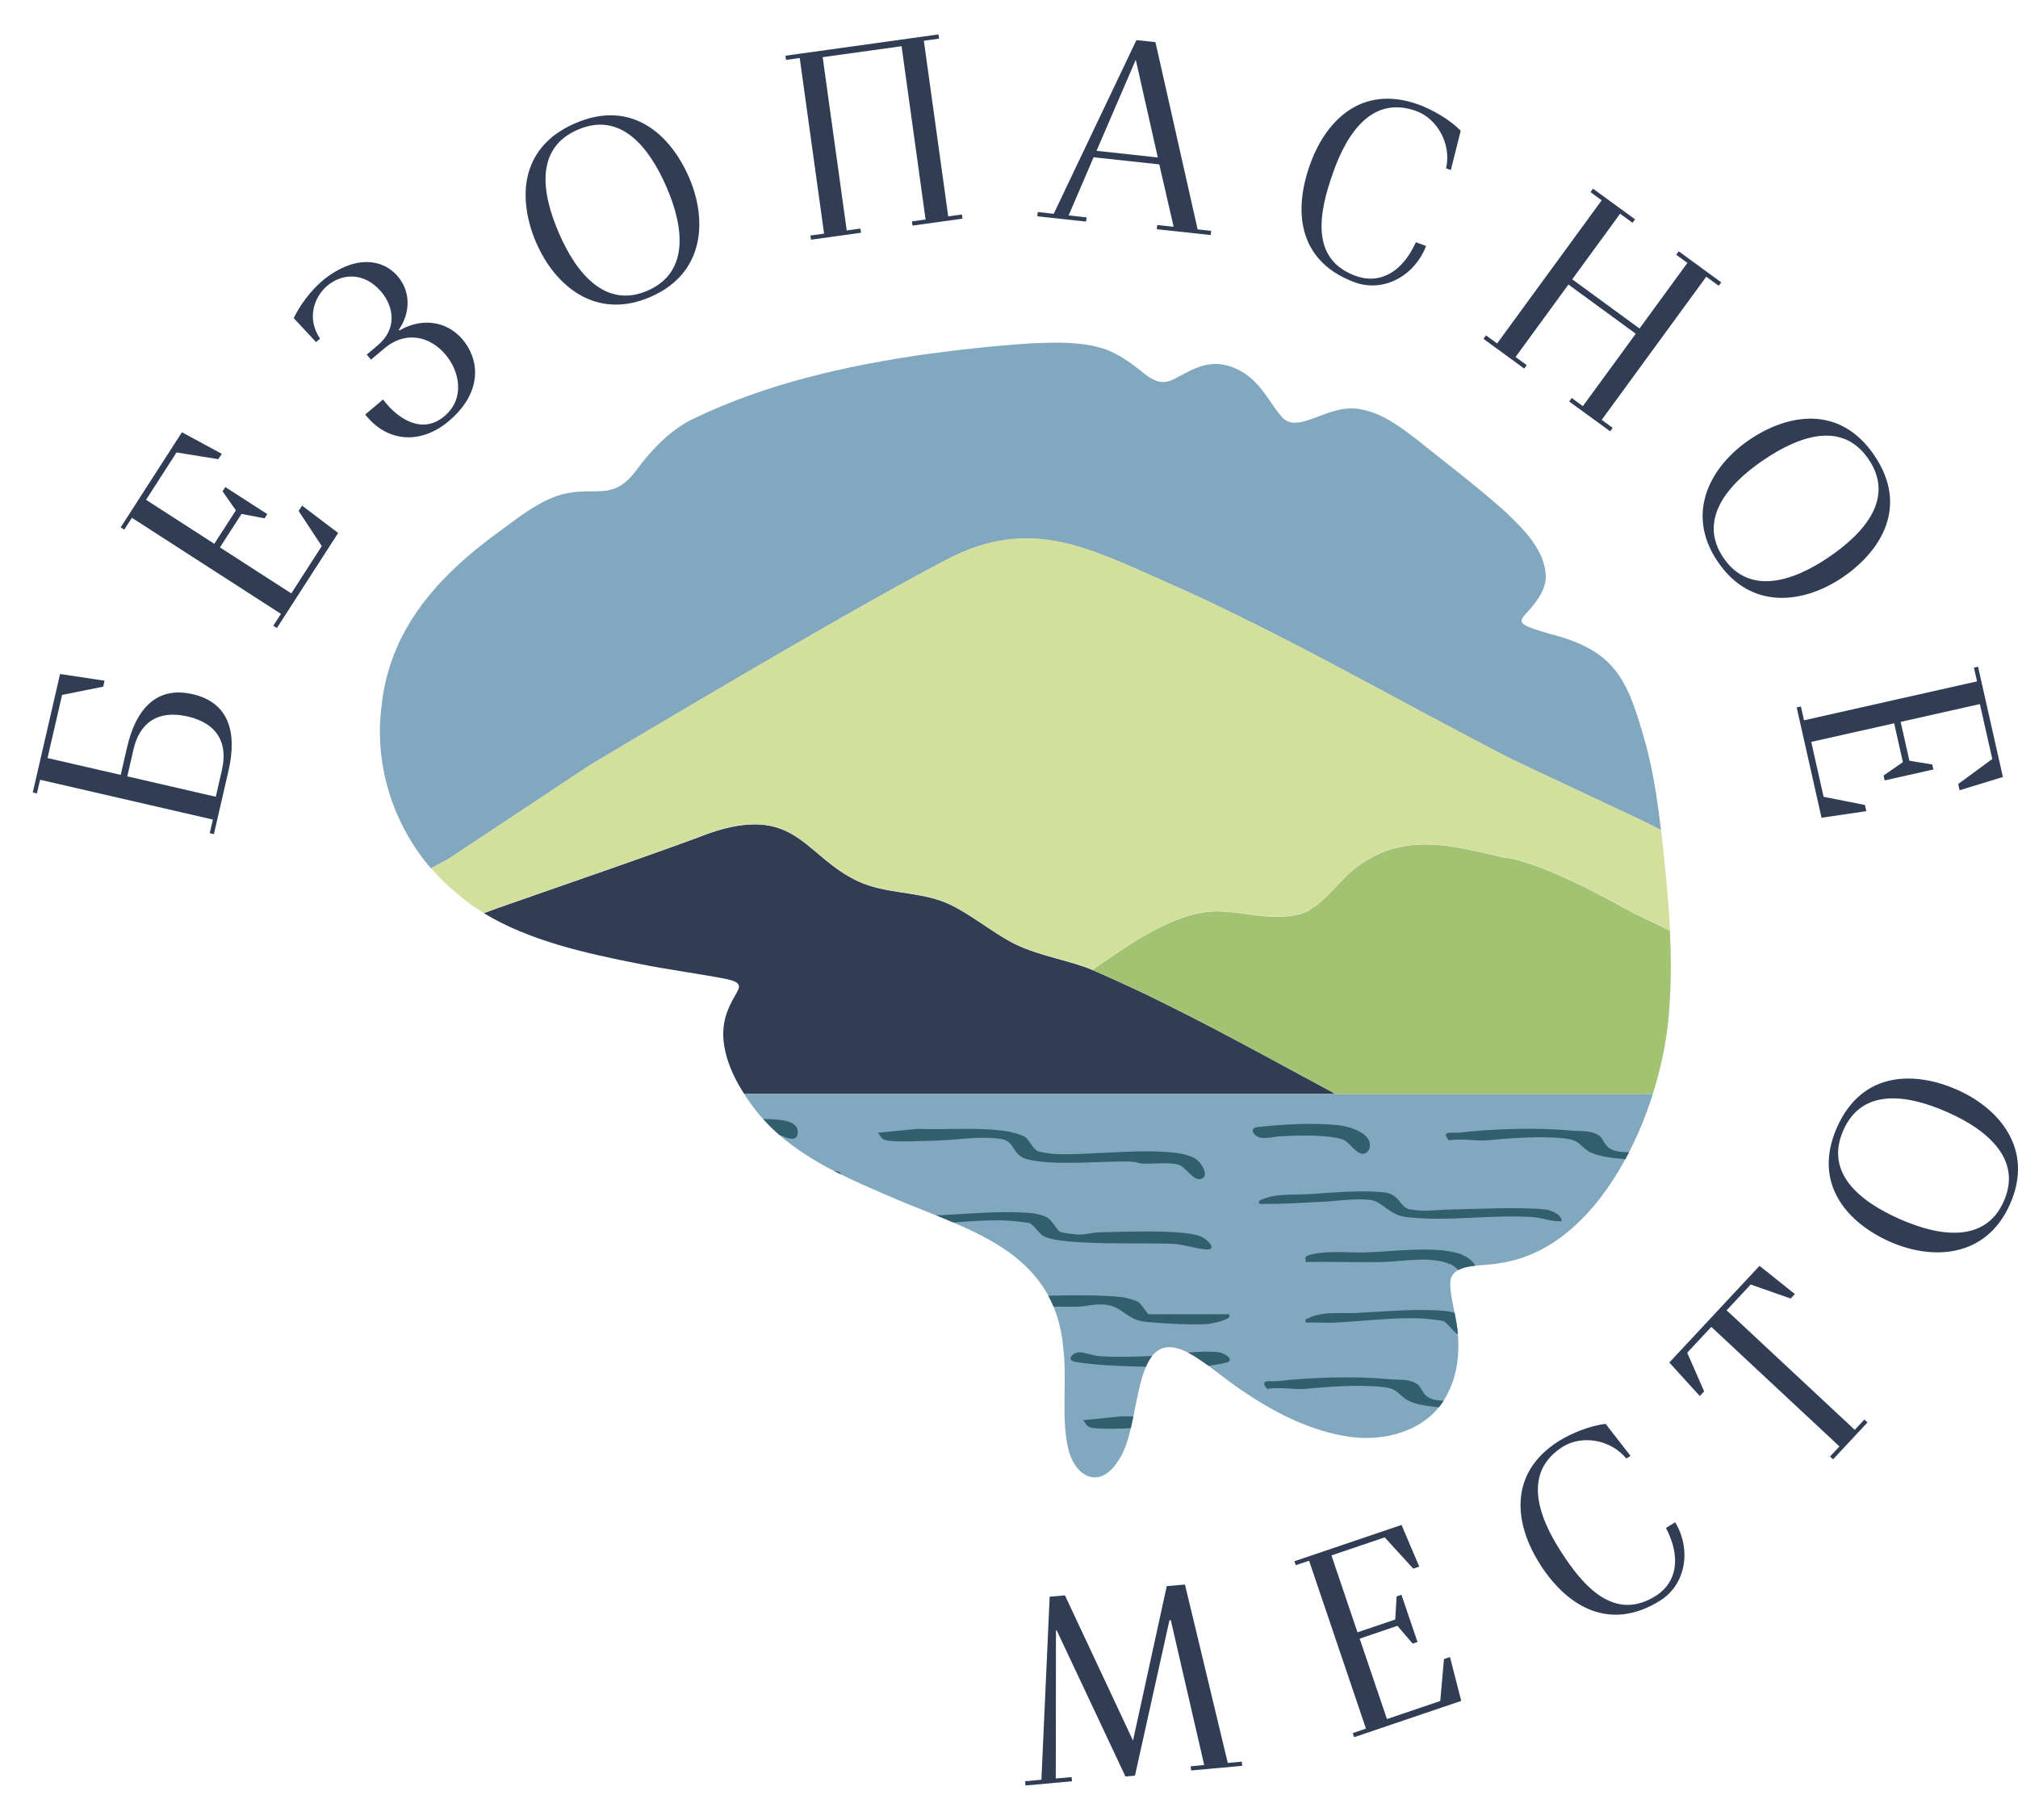 <?xml version="1.0" encoding="UTF-8"?> <svg xmlns="http://www.w3.org/2000/svg" width="51" height="46" viewBox="0 0 51 46" fill="none"><path d="M5.3 21.061L5.38 20.715L1.013 19.709L0.933 20.055L0.828 20.031L1.518 17.036L2.642 17.205L2.608 17.356L1.569 17.565L1.201 19.16L3.051 19.586L3.212 18.886C3.428 17.951 3.934 17.33 4.87 17.546C5.805 17.762 5.991 18.54 5.776 19.475L5.406 21.083L5.302 21.059L5.3 21.061ZM5.61 19.452C5.759 18.805 5.514 18.287 4.742 18.109C3.97 17.931 3.524 18.29 3.375 18.937L3.217 19.623L5.454 20.139L5.611 19.452H5.61Z" fill="#303D54"></path><path d="M6.907 15.816L7.1 15.516L3.334 13.088L3.14 13.387L3.05 13.329L4.598 10.926L5.605 11.471L5.517 11.606L4.461 11.436L3.691 12.633L5.416 13.745L5.962 12.899L5.625 12.419L5.694 12.311L6.755 12.994L6.686 13.101L6.104 12.99L5.558 13.836L7.362 14.999L8.132 13.803L7.547 12.915L7.634 12.78L8.546 13.471L6.998 15.874L6.907 15.816Z" fill="#303D54"></path><path d="M9.229 10.478L9.681 10.098C10.027 10.562 10.655 11.005 11.23 10.521C11.759 10.076 11.618 9.388 11.259 8.962C10.887 8.52 10.275 8.334 9.71 8.809L9.376 9.09L9.269 8.962L9.551 8.724C10.044 8.31 9.955 7.745 9.625 7.363C9.183 6.858 8.629 6.92 8.271 7.223C7.932 7.509 7.747 8.058 8.089 8.56L7.987 8.647L7.424 8.041C7.542 7.776 7.841 7.339 8.204 7.05C9.026 6.412 9.727 6.566 10.078 7.016C10.354 7.363 10.395 7.872 10.078 8.339L10.092 8.354C10.708 7.993 11.377 8.14 11.752 8.659C12.144 9.198 12.139 9.973 11.338 10.647C10.645 11.231 9.791 11.195 9.229 10.476V10.478Z" fill="#303D54"></path><path d="M13.559 6.153C13.099 5.096 13.088 3.745 14.529 3.119C15.975 2.489 16.951 3.419 17.411 4.478C17.872 5.536 17.829 6.901 16.439 7.505C15.055 8.108 14.021 7.211 13.561 6.153H13.559ZM16.843 4.724C16.396 3.698 15.674 2.811 14.598 3.28C13.521 3.749 13.684 4.878 14.131 5.905C14.577 6.932 15.315 7.805 16.367 7.346C17.42 6.888 17.29 5.751 16.843 4.724Z" fill="#303D54"></path><path d="M20.481 5.953L20.827 5.905L20.211 1.466L19.865 1.514L19.85 1.408L23.718 0.87L23.733 0.977L23.348 1.03L23.964 5.469L24.31 5.421L24.325 5.527L23.062 5.702L23.047 5.595L23.392 5.548L22.785 1.168L20.791 1.445L21.399 5.825L21.744 5.777L21.76 5.883L20.497 6.058L20.481 5.951V5.953Z" fill="#303D54"></path><path d="M26.223 5.359L26.63 5.404L28.72 1.014L29.201 1.065L30.267 5.797L30.608 5.835L30.596 5.941L29.235 5.794L29.247 5.688L29.661 5.732L29.298 4.155L27.638 3.975L27.007 5.445L27.46 5.495L27.448 5.601L26.215 5.467L26.227 5.361L26.223 5.359ZM29.261 3.98L28.704 1.51L27.712 3.812L29.259 3.98H29.261Z" fill="#303D54"></path><path d="M33.099 4.185C33.474 3.1 34.373 2.115 35.844 2.64C36.204 2.772 36.64 3.023 36.916 3.304L36.666 4.298L36.546 4.254C36.688 3.634 36.315 2.991 35.784 2.803C34.684 2.414 34.042 3.343 33.679 4.396C33.339 5.364 33.091 6.568 34.289 6.983C34.872 7.184 35.44 6.884 35.783 6.123L36.041 6.217C35.75 6.975 34.965 7.401 34.239 7.136C32.891 6.641 32.651 5.462 33.099 4.182V4.185Z" fill="#303D54"></path><path d="M37.554 8.476L37.836 8.681L40.479 5.062L40.196 4.856L40.26 4.769L41.322 5.544L41.259 5.631L40.944 5.402L39.734 7.06L41.435 8.303L42.645 6.645L42.363 6.439L42.426 6.352L43.499 7.136L43.436 7.223L43.121 6.994L40.479 10.613L40.756 10.815L40.693 10.902L39.657 10.148L39.721 10.06L40.003 10.266L41.34 8.435L39.638 7.192L38.302 9.023L38.584 9.229L38.521 9.316L37.491 8.565L37.554 8.477V8.476Z" fill="#303D54"></path><path d="M44.206 11.12C45.159 10.469 46.484 10.209 47.367 11.508C48.255 12.811 47.523 13.942 46.569 14.592C45.616 15.241 44.266 15.455 43.414 14.2C42.565 12.953 43.253 11.77 44.206 11.12ZM46.222 14.08C47.148 13.451 47.884 12.576 47.223 11.606C46.562 10.635 45.483 11.005 44.557 11.635C43.631 12.265 42.912 13.153 43.557 14.101C44.203 15.049 45.296 14.712 46.222 14.08Z" fill="#303D54"></path><path d="M45.514 17.859L45.592 18.206L49.965 17.222L49.886 16.875L49.99 16.851L50.618 19.639L49.525 19.974L49.489 19.817L50.35 19.184L50.037 17.796L48.034 18.246L48.255 19.228L48.834 19.324L48.861 19.449L47.63 19.726L47.603 19.601L48.091 19.264L47.87 18.282L45.775 18.752L46.087 20.14L47.131 20.346L47.167 20.503L46.035 20.669L45.407 17.881L45.512 17.857L45.514 17.859Z" fill="#303D54"></path><path d="M25.912 45.022L26.319 44.984L26.528 40.358L26.914 40.324L28.634 43.995L29.487 40.091L29.947 40.05L31.029 44.56L31.383 44.527L31.393 44.633L30.103 44.75L30.092 44.644L30.433 44.613L29.589 40.95L29.555 40.954L28.684 44.88L28.443 44.902L26.707 41.212H26.687L26.682 44.953L27.082 44.917L27.092 45.023L25.917 45.13L25.906 45.023L25.912 45.022Z" fill="#303D54"></path><path d="M34.184 43.807L34.521 43.692L33.084 39.448L32.747 39.562L32.712 39.462L35.42 38.544L35.868 39.597L35.716 39.648L34.995 38.858L33.649 39.314L34.307 41.258L35.261 40.935L35.297 40.35L35.418 40.309L35.824 41.503L35.702 41.544L35.316 41.094L34.362 41.418L35.052 43.451L36.399 42.994L36.493 41.934L36.645 41.883L36.929 42.992L34.222 43.909L34.188 43.808L34.184 43.807Z" fill="#303D54"></path><path d="M38.923 39.539C38.3 38.575 38.076 37.261 39.395 36.424C39.721 36.222 40.188 36.034 40.578 35.989L41.208 36.799L41.1 36.865C40.698 36.373 39.962 36.268 39.488 36.573C38.504 37.201 38.841 38.277 39.447 39.213C39.999 40.078 40.795 41.014 41.861 40.328C42.378 39.99 42.491 39.359 42.103 38.621L42.336 38.476C42.753 39.172 42.606 40.054 41.95 40.461C40.732 41.219 39.654 40.68 38.921 39.54L38.923 39.539Z" fill="#303D54"></path><path d="M46.249 36.814L46.487 36.559L43.249 33.538L42.64 34.191L43.068 35.168L42.958 35.286L42.188 34.439L44.468 31.995L45.361 32.709L45.255 32.822L44.245 32.467L43.636 33.119L46.874 36.14L47.117 35.88L47.196 35.953L46.326 36.886L46.248 36.812L46.249 36.814Z" fill="#303D54"></path><path d="M47.767 31.387C46.711 30.922 45.791 29.934 46.424 28.499C47.061 27.056 48.407 27.078 49.463 27.545C50.519 28.011 51.413 29.044 50.8 30.431C50.191 31.812 48.823 31.853 47.767 31.387ZM49.215 28.11C48.19 27.658 47.059 27.496 46.585 28.57C46.111 29.645 46.995 30.366 48.021 30.817C49.046 31.269 50.179 31.411 50.642 30.361C51.106 29.311 50.24 28.562 49.215 28.11Z" fill="#303D54"></path><path d="M33.746 27.65H18.808C18.464 27.121 18.192 26.452 18.303 25.851C18.363 25.505 18.536 25.245 18.626 25.078C18.727 24.9 18.686 24.821 18.383 24.751C17.805 24.631 16.833 24.504 16.131 24.357C14.829 24.102 13.378 23.78 12.229 23.082L12.542 22.966L14.69 22.216L15.113 22.069C15.123 22.069 17.189 21.34 17.641 21.169C17.654 21.162 17.668 21.159 17.68 21.153C17.73 21.135 17.777 21.116 17.827 21.097C17.86 21.085 17.89 21.073 17.923 21.063C18.051 21.017 18.178 20.977 18.306 20.945C20.16 20.474 20.389 21.67 21.691 22.279C22.354 22.586 23.144 22.535 23.815 22.783C24.424 23.007 25.068 23.58 25.672 23.873C26.293 24.172 27.07 24.285 27.604 24.516C27.691 24.554 27.779 24.591 27.864 24.629C27.907 24.648 27.95 24.669 27.994 24.687C28.083 24.727 28.172 24.766 28.261 24.807C28.265 24.809 28.268 24.811 28.271 24.812C28.321 24.835 28.371 24.858 28.42 24.881C28.604 24.963 28.783 25.05 28.966 25.136C28.994 25.149 29.023 25.161 29.05 25.177C29.17 25.235 29.291 25.293 29.41 25.353C29.807 25.548 30.205 25.754 30.601 25.959C30.784 26.055 30.969 26.152 31.15 26.248C31.64 26.508 32.126 26.77 32.608 27.032C32.733 27.1 32.855 27.165 32.978 27.232H32.981L33.007 27.248L33.036 27.263C33.127 27.313 33.216 27.362 33.308 27.41C33.416 27.468 33.524 27.526 33.632 27.585C33.669 27.605 33.707 27.628 33.745 27.651L33.746 27.65Z" fill="#303D54"></path><path d="M41.978 20.984L41.598 20.789L38.223 19.201C35.336 17.722 32.427 16.016 29.461 14.71C27.459 13.827 26.016 13.054 23.921 14.147C21.127 15.605 14.882 19.357 14.882 19.357L11.332 21.711L10.891 21.948C9.929 20.83 9.453 19.331 9.642 17.852C9.797 16.384 10.523 15.268 11.521 14.332C11.875 14 12.262 13.69 12.671 13.396C13.145 13.048 13.629 12.662 14.192 12.499C15.06 12.27 15.481 12.703 16.095 11.868C16.432 11.407 16.953 10.842 17.56 10.567C19.383 9.694 21.368 9.247 23.358 8.958C24.253 8.835 25.157 8.736 26.06 8.679C26.663 8.652 27.289 8.63 27.854 8.803C28.22 8.91 28.58 9.172 28.823 9.367C29.113 9.607 29.353 9.768 29.712 9.559C30.01 9.41 30.322 9.196 30.738 9.2C31.061 9.208 31.376 9.35 31.619 9.564C31.98 9.881 32.132 10.242 32.398 10.543C32.841 11.017 33.589 10.136 34.456 10.36C34.98 10.469 35.442 10.829 35.865 11.156C36.604 11.751 37.364 12.321 38.069 12.958C38.524 13.392 39.058 13.928 39.067 14.585C39.067 14.984 38.694 15.366 38.528 15.552C38.456 15.629 38.415 15.727 38.521 15.788C38.623 15.858 38.86 15.93 39.149 16.016C40.896 16.454 41.146 17.238 41.603 18.846C41.743 19.381 41.841 19.926 41.914 20.477C41.937 20.647 41.959 20.818 41.978 20.987V20.984Z" fill="#81A8BF"></path><path d="M41.772 27.65C41.615 28.149 41.413 28.653 41.168 29.127C41.139 29.185 41.108 29.241 41.078 29.298C40.35 30.638 39.281 31.733 37.901 31.926C37.735 31.964 37.501 31.968 37.278 31.993C37.121 32.01 36.97 32.039 36.857 32.101C36.787 32.137 36.731 32.187 36.693 32.253C36.592 32.426 36.698 32.861 36.762 33.183C36.77 33.222 36.777 33.258 36.782 33.294C36.809 33.434 36.832 33.578 36.844 33.723C36.886 34.227 36.827 34.742 36.602 35.188C36.566 35.265 36.527 35.337 36.483 35.406C36.447 35.464 36.406 35.519 36.363 35.57C35.801 36.261 34.787 36.463 33.921 36.285C33.014 36.119 32.155 35.667 31.388 35.147C31.107 34.957 30.815 34.723 30.539 34.521C30.358 34.389 30.185 34.271 30.027 34.191C30.027 34.191 30.026 34.191 30.024 34.189C29.586 33.961 29.309 34.035 29.119 34.273C29.059 34.348 29.007 34.44 28.961 34.545C28.814 34.884 28.735 35.354 28.643 35.803C28.622 35.904 28.6 36.003 28.578 36.1C28.499 36.436 28.4 36.74 28.246 36.942C27.784 37.66 27.152 37.331 26.99 36.588C26.819 35.811 26.968 34.92 26.875 34.098C26.839 33.691 26.754 33.335 26.623 33.023C26.584 32.928 26.54 32.835 26.492 32.748C25.995 31.829 25.09 31.326 24.092 30.9C23.945 30.836 23.798 30.776 23.649 30.716C23.215 30.542 22.771 30.371 22.343 30.179C21.975 30.022 21.606 29.859 21.246 29.681C21.19 29.652 21.133 29.625 21.077 29.596C21.077 29.596 21.077 29.596 21.075 29.596C20.577 29.339 20.107 29.046 19.692 28.685C19.549 28.56 19.412 28.427 19.285 28.285C19.15 28.136 19.025 27.975 18.91 27.804C18.875 27.754 18.84 27.703 18.806 27.65H41.771H41.772Z" fill="#81A8BF"></path><path d="M42.187 25.485V25.495C42.175 25.701 42.152 25.916 42.12 26.139C42.051 26.621 41.933 27.135 41.771 27.651H33.745C33.707 27.628 33.669 27.605 33.632 27.585C33.524 27.526 33.416 27.468 33.308 27.41C33.216 27.362 33.127 27.313 33.036 27.263L33.007 27.248L32.981 27.234H32.978C32.855 27.165 32.733 27.099 32.608 27.032C32.124 26.77 31.638 26.508 31.15 26.248C30.969 26.151 30.784 26.053 30.601 25.959C30.205 25.754 29.807 25.548 29.41 25.353C29.29 25.293 29.168 25.235 29.05 25.177C29.023 25.161 28.994 25.149 28.966 25.136C28.785 25.049 28.604 24.961 28.42 24.881C28.371 24.857 28.321 24.835 28.271 24.812C28.268 24.812 28.265 24.809 28.261 24.807C28.172 24.766 28.083 24.727 27.994 24.687C27.951 24.669 27.909 24.648 27.864 24.629C27.777 24.59 27.69 24.552 27.604 24.516C28.455 23.936 29.641 23.055 30.707 23.036C31.384 23.024 32.127 23.299 32.865 23.101C33.385 22.961 33.847 22.237 34.299 21.906C35.499 21.025 36.681 21.371 38.014 21.677C38.036 21.677 38.615 21.686 40.367 22.587C40.622 22.719 40.903 22.87 41.211 23.041L42.202 23.524C42.234 24.179 42.238 24.838 42.187 25.49V25.485Z" fill="#A1C372"></path><path d="M42.202 23.518L41.211 23.036C40.905 22.865 40.624 22.714 40.367 22.582C38.615 21.68 38.036 21.672 38.014 21.672C36.681 21.367 35.499 21.022 34.299 21.901C33.847 22.232 33.385 22.956 32.865 23.096C32.127 23.294 31.386 23.019 30.707 23.031C29.641 23.05 28.455 23.933 27.604 24.511C27.068 24.28 26.293 24.167 25.672 23.868C25.068 23.575 24.424 23.002 23.815 22.777C23.144 22.529 22.354 22.582 21.691 22.274C20.389 21.667 20.16 20.471 18.306 20.939C18.18 20.972 18.051 21.011 17.923 21.058C17.89 21.068 17.86 21.08 17.827 21.092C17.777 21.111 17.731 21.13 17.68 21.148C17.668 21.153 17.654 21.157 17.641 21.164C17.187 21.335 15.121 22.064 15.113 22.064L14.69 22.211L12.542 22.961L12.229 23.077C12.073 22.983 11.923 22.882 11.781 22.774C11.694 22.707 11.61 22.639 11.529 22.567C11.519 22.558 11.509 22.55 11.498 22.541C11.281 22.358 11.078 22.158 10.894 21.944L11.336 21.708L14.885 19.353C14.885 19.353 21.13 15.602 23.925 14.144C26.019 13.05 27.462 13.824 29.464 14.707C32.43 16.012 35.339 17.717 38.227 19.197L41.601 20.785L41.981 20.981C42.031 21.415 42.072 21.85 42.115 22.281C42.152 22.69 42.185 23.103 42.205 23.515L42.202 23.518Z" fill="#D3DF9D"></path><path d="M28.643 35.803C28.622 35.904 28.6 36.003 28.578 36.1C28.256 36.112 27.859 36.126 27.613 36.092C27.436 36.068 27.45 35.96 27.368 35.897L28.364 35.797C28.456 35.801 28.549 35.803 28.641 35.803H28.643Z" fill="#325F6D"></path><path d="M22.424 28.827C22.247 28.803 22.261 28.695 22.181 28.632L23.177 28.533C23.914 28.56 24.69 28.487 25.415 28.588C25.537 28.605 25.843 28.683 25.929 28.755C26.014 28.827 26.107 29.038 26.223 29.094C26.274 29.118 26.517 29.156 26.593 29.163C27.428 29.241 29.611 28.904 30.216 29.291C30.401 29.409 30.597 29.808 30.291 29.803C30.152 29.799 29.962 29.53 29.846 29.467C29.644 29.356 29.139 29.424 28.877 29.412C28.783 29.407 28.694 29.364 28.588 29.361C27.842 29.337 26.639 29.477 25.968 29.303C25.545 29.192 25.684 28.837 25.27 28.783C24.731 28.711 24.152 28.819 23.62 28.831C23.285 28.837 22.734 28.872 22.424 28.829V28.827Z" fill="#325F6D"></path><path d="M36.484 35.406C36.448 35.464 36.407 35.519 36.364 35.57C36.012 35.539 35.694 35.479 35.535 35.37C35.309 35.214 35.316 35.101 34.966 35.06C34.361 34.99 33.592 35.048 32.998 35.104C32.73 35.13 32.358 35.053 32.023 35.104C31.802 34.844 32.126 34.93 32.291 34.909C33.145 34.81 34.265 34.779 35.115 34.861C35.343 34.884 35.565 34.843 35.789 34.968C35.981 35.074 35.909 35.337 36.337 35.394C36.383 35.399 36.431 35.404 36.483 35.406H36.484Z" fill="#325F6D"></path><path d="M41.168 29.127C41.139 29.185 41.108 29.241 41.078 29.298C40.679 29.27 40.304 29.21 40.126 29.087C39.902 28.931 39.909 28.819 39.558 28.777C38.952 28.707 38.184 28.765 37.59 28.822C37.323 28.848 36.95 28.771 36.616 28.822C36.395 28.562 36.719 28.648 36.885 28.627C37.739 28.528 38.856 28.495 39.709 28.577C39.936 28.599 40.159 28.56 40.383 28.683C40.576 28.79 40.503 29.053 40.932 29.11C41.006 29.12 41.086 29.123 41.17 29.125L41.168 29.127Z" fill="#325F6D"></path><path d="M31.754 28.711C31.614 28.617 31.629 28.495 31.8 28.485C32.437 28.42 33.115 28.374 33.758 28.435C34.056 28.452 34.713 28.629 34.61 29.027C34.578 29.122 34.487 29.181 34.395 29.156C34.2 29.091 34.1 28.843 33.898 28.79C33.519 28.68 32.812 28.695 32.362 28.721C32.168 28.726 31.93 28.822 31.761 28.719L31.754 28.714V28.711Z" fill="#325F6D"></path><path d="M30.467 31.579C30.231 31.56 29.928 31.459 29.675 31.442C29.011 31.398 26.803 31.5 26.369 31.24C26.252 31.17 26.105 30.941 26.012 30.915C25.942 30.895 25.633 30.864 25.535 30.857C25.097 30.826 24.59 30.862 24.096 30.9C23.949 30.836 23.802 30.776 23.653 30.716C23.712 30.716 23.772 30.716 23.831 30.713C24.546 30.675 25.354 30.597 26.071 30.663C26.18 30.674 26.36 30.715 26.454 30.768C26.605 30.85 26.711 31.113 26.81 31.143C26.894 31.168 27.14 31.199 27.236 31.203C27.442 31.213 27.596 31.153 27.772 31.149C28.338 31.137 29.909 31.066 30.351 31.254C30.534 31.333 30.784 31.605 30.467 31.579Z" fill="#325F6D"></path><path d="M36.844 33.723C36.844 33.723 36.834 33.718 36.828 33.715C36.712 33.646 36.565 33.415 36.472 33.39C36.402 33.369 36.092 33.338 35.995 33.331C35.297 33.282 34.419 33.4 33.707 33.431C33.472 33.441 33.233 33.419 32.998 33.429C32.98 33.319 33.002 33.352 33.062 33.321C33.424 33.135 33.9 33.206 34.29 33.186C35.006 33.15 35.813 33.07 36.531 33.136C36.594 33.142 36.683 33.159 36.763 33.183C36.772 33.222 36.779 33.258 36.784 33.294C36.811 33.434 36.834 33.578 36.845 33.723H36.844Z" fill="#325F6D"></path><path d="M39.467 30.865C39.224 30.888 39 30.783 38.764 30.766C37.717 30.687 36.64 30.886 35.552 30.764C35.1 30.713 34.936 30.362 34.622 30.328C34.201 30.284 33.767 30.364 33.354 30.379C32.942 30.395 32.379 30.444 31.989 30.427C31.913 30.424 31.795 30.474 31.819 30.355C32.18 30.155 32.663 30.208 33.062 30.184C33.661 30.148 34.359 30.076 34.961 30.135C35.391 30.176 35.368 30.528 35.646 30.571C36.048 30.633 36.294 30.578 36.664 30.571C37.374 30.559 38.375 30.501 39.055 30.571C39.2 30.586 39.464 30.691 39.467 30.865Z" fill="#325F6D"></path><path d="M30.544 33.463C30.154 33.497 29.392 33.45 28.985 33.414C28.45 33.367 28.398 33.02 27.914 32.975C27.657 32.952 27.457 33.022 27.233 33.027C27.031 33.032 26.829 33.027 26.625 33.025C26.586 32.929 26.541 32.837 26.493 32.75C27.134 32.733 27.876 32.733 28.347 32.785C28.446 32.797 28.68 32.857 28.763 32.905C28.857 32.962 28.992 33.218 29.033 33.218H31.054C31.201 33.352 30.596 33.458 30.543 33.463H30.544Z" fill="#325F6D"></path><path d="M37.278 31.993C37.121 32.01 36.97 32.039 36.857 32.101C36.791 32.041 36.726 31.983 36.662 31.957C36.137 31.735 35.464 31.889 34.924 31.899C34.282 31.911 33.638 31.887 32.997 31.897C33.005 31.849 32.966 31.776 33.026 31.748C33.387 31.588 34.119 31.671 34.533 31.656C35.189 31.632 36.228 31.493 36.847 31.677C36.998 31.721 37.222 31.841 37.28 31.995L37.278 31.993Z" fill="#325F6D"></path><path d="M29.03 34.278C29.059 34.278 29.088 34.276 29.117 34.274C29.057 34.35 29.006 34.442 28.959 34.547C28.706 34.541 28.462 34.533 28.244 34.523C27.939 34.509 27.467 34.476 27.174 34.422C26.938 34.377 27.098 34.191 27.274 34.18C27.4 34.172 27.611 34.264 27.758 34.276C28.128 34.309 28.648 34.291 29.028 34.278H29.03Z" fill="#325F6D"></path><path d="M31.049 34.422C31.02 34.447 30.619 34.516 30.541 34.521C30.359 34.389 30.186 34.271 30.029 34.191C30.029 34.191 30.027 34.191 30.026 34.189C30.291 34.165 30.551 34.153 30.784 34.177C30.897 34.189 31.167 34.316 31.051 34.422H31.049Z" fill="#325F6D"></path><path d="M20.163 28.62C20.158 28.875 19.901 28.777 19.694 28.683C19.55 28.558 19.413 28.425 19.287 28.283C19.41 28.285 19.532 28.29 19.653 28.3C19.845 28.316 20.168 28.369 20.163 28.62Z" fill="#325F6D"></path><path d="M21.248 29.681C21.192 29.652 21.135 29.625 21.079 29.596C21.164 29.601 21.236 29.619 21.246 29.671C21.246 29.674 21.246 29.678 21.246 29.681H21.248Z" fill="#325F6D"></path></svg> 